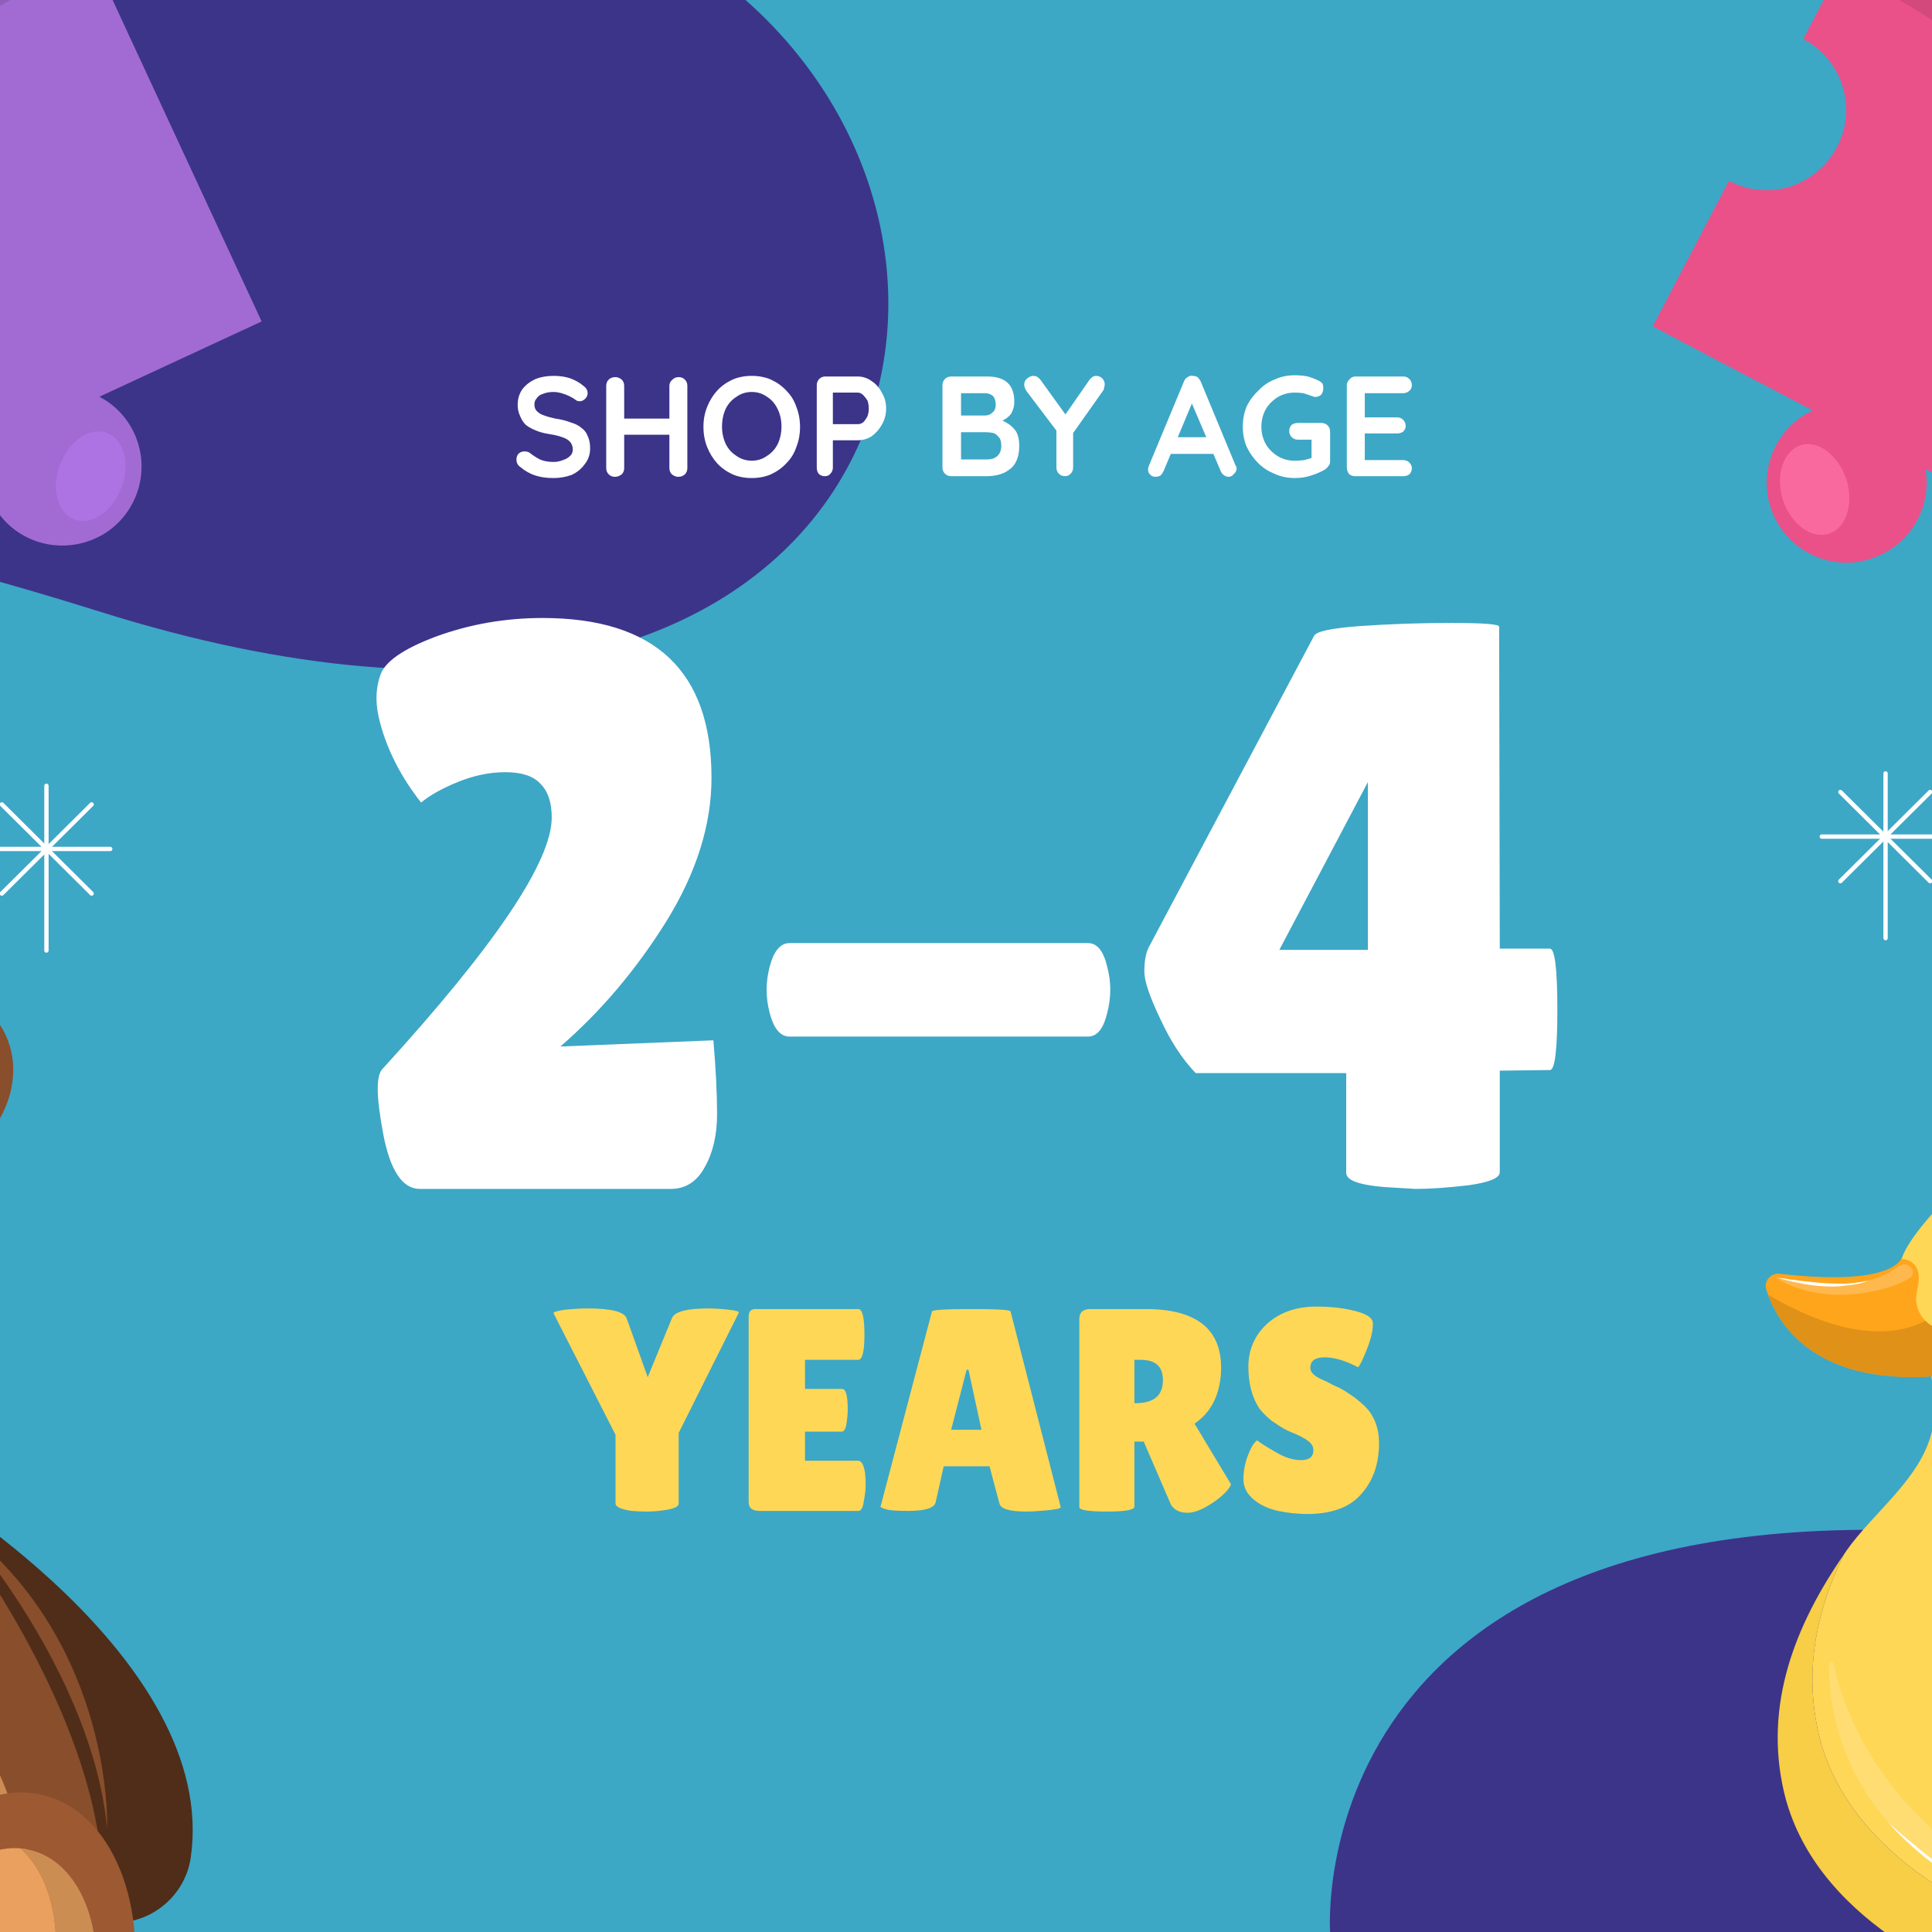 <svg height="312" width="312" viewBox="0 0 312 312" xmlns="http://www.w3.org/2000/svg" version="1.2"><defs><clipPath id="cp1" clipPathUnits="userSpaceOnUse"><path d="m566 312h-820v-312h820z"></path></clipPath><clipPath id="cp2" clipPathUnits="userSpaceOnUse"><path d="m-146.37 60.06c2.83-9.57 3.51-19.93 1.57-30.41-6.58-35.51-40.7-58.97-76.21-52.39-19.01 3.52-34.56 14.94-43.9 30.23-8.11 13.28-11.54 29.48-8.48 45.98 6.58 35.51 40.7 58.96 76.2 52.38 25.03-4.63 44.06-22.95 50.82-45.79z"></path></clipPath><clipPath id="cp3" clipPathUnits="userSpaceOnUse"><path d="m314.8 222.04c1.49-0.35 2.3-2.08 2.2-3.61-0.08-1.36-0.92-2.89-3.79-3.76-2.66-0.81-4.27-3.5-3.62-6.2q0.02-0.08 0.04-0.16c1.27-5.09-2.62-5.03-2.62-5.03 0 0-1.45 4.51-19.62 2.4-1.44-0.17-2.59 1.2-2.15 2.58 1.71 5.41 7.87 16.2 29.56 13.78z"></path></clipPath><clipPath id="cp4" clipPathUnits="userSpaceOnUse"><path d="m349.14 65.84l-12.33 23.52-25.85-13.54c1.05 6.21-2.56 12.41-8.73 14.42-6.78 2.21-14.08-1.5-16.29-8.28-2.04-6.27 0.98-12.96 6.79-15.69l-25.84-13.54 12.32-23.53c2.98 1.56 6.55 1.97 10 0.85 6.79-2.21 10.5-9.5 8.29-16.29-1.09-3.34-3.41-5.93-6.3-7.44l12.33-23.52 24.78 12.98c0.05-5.4 3.49-10.4 8.91-12.17 6.79-2.21 14.08 1.5 16.29 8.29 1.8 5.52-0.32 11.38-4.83 14.56l24.77 12.98-12.32 23.52c-2.98-1.56-6.55-1.97-10-0.85-6.79 2.21-10.49 9.51-8.28 16.29 1.08 3.34 3.41 5.93 6.29 7.44z"></path></clipPath><clipPath id="cp5" clipPathUnits="userSpaceOnUse"><path d="m-38.43 60.38q-0.62 0.28-1.25 0.5l11.08 23.89 26.19-12.15c-0.57 2.64-0.34 5.47 0.88 8.1 2.97 6.41 10.58 9.19 16.98 6.22 6.41-2.97 9.19-10.57 6.22-16.98-1.22-2.63-3.23-4.64-5.61-5.9l26.19-12.15-32.85-70.85-70.85 32.86 11.08 23.89q0.57-0.34 1.18-0.63c6.41-2.97 14.01-0.19 16.98 6.22 2.97 6.41 0.19 14.01-6.22 16.98z"></path></clipPath></defs><style>.a{fill:#3da7c6}.b{fill:#3c3489}.c{fill:#4b3ea7}.d{fill:#edffff}.e{fill:#fff}.f{fill:none;stroke:#fff;stroke-width:1;stroke-dasharray:4.949}.g{fill:#a26bd3}.h{fill:#a06acc}.i{fill:#ffd756}.j{fill:#f7ce45}.k{fill:#ea5189}.l{fill:#d4497c}.m{fill:#fa699d}.n{fill:#ffdd73}.o{fill:#ae73e3}.p{fill:none;stroke:#fff;stroke-width:.7}.q{fill:#8f5eba}.r{fill:#00c0a5}.s{fill:#00d9ba}.t{fill:#00a891}.u{fill:#894e2c}.v{fill:#cc8d53}.w{fill:#eaa15f}.x{fill:#faac65}.y{fill:#4f2d19}.z{fill:#9c5932}.A{fill:none;stroke:#0e0b0f;stroke-linecap:round;stroke-linejoin:round;stroke-width:.5}.B{fill:#0e0b0f}.C{fill:#231d27}.D{fill:#fcfbfb}.E{fill:#ffa51c}.F{fill:#e09118}.G{fill:#ffb84d}.H{fill:none;stroke:#fff;stroke-linecap:round;stroke-linejoin:round;stroke-width:.7}</style><path d="m566 312h-820v-312h820z" class="a"></path><path d="m-254 236.4c0 0 105.5 34.1 120.4-52 14.8-86.1 25.4-124.7 149.8-85.6 124.4 39.1 154.2-54.6 104.2-98.8h-374.4z" class="b"></path><path d="m214.8 312c0 0-5.3-73.1 105.2-64.2 110.6 8.9 138.3-50.3 115-132.6-23.2-82.2 75.8-115.2 75.8-115.2h55.2v312z" class="b"></path><g style="display:none"><path d="m94.1 277c-1.5 0-2.7-1.2-2.7-2.7 0-1.5 1.2-2.7 2.7-2.7 1.5 0 2.7 1.2 2.7 2.7 0 1.5-1.2 2.7-2.7 2.7zm0-4.5c-1 0-1.8 0.8-1.8 1.8 0 1 0.8 1.8 1.8 1.8 1 0 1.8-0.8 1.8-1.8 0-1-0.8-1.8-1.8-1.8z" class="c" fill-rule="evenodd"></path><path d="m123.9 272.4v-0.7c0-0.4 0.2-0.5 0.4-0.5 0.2 0 1 0 1 0v-1.6h-1.4c-1.6 0-2 1.2-2 2v0.8h-0.9v1.1 0.8h0.9c0 2.1 0 4.7 0 4.7h1.9c0 0 0-2.6 0-4.7h1.4l0.1-0.8 0.1-1.1z" class="c"></path></g><g clip-path="url(#cp1)"><g style="display:none"><path d="m-306.5 270.5c2 0.5 3.8 1.4 5.5 2.5q0-0.1 0-0.1c3.5-14.1 17.8-22.6 31.9-19.1 5.5 1.4 10.2 4.5 13.6 8.6 7.5-12.3 22.3-18.9 37-15.2 13.6 3.4 23.2 14.7 25 27.8 5.4-2.6 11.7-3.5 18-1.9 13.6 3.4 21.9 16.9 19.3 30.5 4.1-3.2 9.5-4.5 14.8-3.2 7.8 2 12.9 8.9 13 16.6q0.9-1.8 1.4-3.7c2.3-9.2-3.3-18.6-12.5-20.9-5.3-1.4-10.7 0-14.8 3.1 2.6-13.6-5.7-27-19.3-30.4-6.3-1.6-12.6-0.8-18 1.8-1.8-13-11.4-24.3-25-27.7-14.7-3.7-29.5 2.8-37 15.2-3.4-4.1-8-7.2-13.6-8.6-14.1-3.6-28.4 5-31.9 19.1q0 0 0 0c-1.7-1.1-3.5-1.9-5.5-2.4-9.2-2.4-18.6 3.2-20.9 12.4-0.4 1.5-0.6 3-0.5 4.4 3.5-6.9 11.6-10.8 19.5-8.8z" class="d"></path><path d="m-313 295.9c3.9 0.9 7.8 0.5 11.2-1-0.4 8 4.9 15.4 13 17.4 3.1 0.8 6.3 0.7 9.2-0.2 2.9 5.6 8 10 14.6 11.7 5.1 1.3 10.3 0.7 14.8-1.4 2.2 4 6 7.2 10.8 8.4 5.9 1.5 11.9-0.3 16-4.2 3.5 4.6 8.5 8 14.4 9.5 8.2 2.1 16.5 0.1 22.6-4.8 2.4 1.9 5.1 3.2 8.2 4 10.4 2.6 20.8-2.4 25.5-11.5q2.2 1.3 4.8 2c7.9 2 15.9-1.9 19.5-8.8-0.1-7.7-5.2-14.6-13-16.6-5.3-1.3-10.7 0-14.8 3.2 2.6-13.6-5.7-27.1-19.3-30.5-6.3-1.6-12.6-0.7-18 1.9-1.8-13.1-11.4-24.4-25-27.8-14.7-3.7-29.5 2.9-37 15.2-3.4-4.1-8.1-7.2-13.6-8.6-14.1-3.5-28.4 5-31.9 19.1q0 0 0 0.1c-1.7-1.1-3.5-2-5.5-2.5-7.9-2-16 1.9-19.5 8.8 0 7.7 5.2 14.6 13 16.6z" class="e"></path><path d="m-221.7 274.9q-1.2-1-2.5-1.8-1.3-0.9-2.6-1.7c-1.8-1-3.6-1.9-5.6-2.5-1.9-0.6-3.9-1-5.9-0.9-2.1 0.1-4.1 0.6-5.9 1.6q1.3-0.9 2.7-1.5 1.5-0.5 3.1-0.7c2.1-0.2 4.3 0.1 6.3 0.8 2 0.6 3.8 1.6 5.6 2.7 1.7 1.2 3.4 2.5 4.8 4z" class="d"></path><path d="m-236.2 306.6q-1.2-1-2.5-1.9-1.3-0.9-2.6-1.6c-1.8-1-3.6-1.9-5.5-2.6-2-0.6-4-0.9-6-0.9-2 0.1-4 0.7-5.9 1.6q1.3-0.9 2.8-1.4 1.5-0.6 3-0.7c2.1-0.2 4.3 0.1 6.3 0.7 2 0.7 3.9 1.6 5.6 2.8 1.8 1.1 3.4 2.4 4.8 4z" class="d"></path><path d="m-164.3 319.5q-1.2-0.9-2.5-1.8-1.2-0.9-2.6-1.6c-1.8-1-3.6-2-5.5-2.6-2-0.6-4-0.9-6-0.9-2 0.1-4 0.7-5.9 1.6q1.3-0.9 2.8-1.4 1.5-0.6 3.1-0.7c2.1-0.2 4.2 0.1 6.2 0.7 2 0.7 3.9 1.6 5.6 2.8 1.8 1.1 3.4 2.4 4.8 3.9z" class="d"></path><path d="m-268.3 288.3c-1.8-1.9-4.1-3.2-6.6-3.8-1.2-0.3-2.5-0.4-3.7-0.2-1.3 0.1-2.5 0.5-3.6 1l-0.3 0.1-0.2-0.2c-0.9-1.1-2-2.1-3.1-2.8-1.2-0.8-2.5-1.4-3.9-1.8-0.6-0.3-1.3-0.3-2-0.5-0.8 0-1.5 0-2.2 0.1-1.4 0-2.8 0.5-4.2 1 1.3-0.6 2.7-1.2 4.2-1.4 0.7-0.2 1.4-0.1 2.2-0.1 0.7 0 1.5 0.1 2.2 0.3 1.4 0.3 2.8 1 4 1.8 1.3 0.8 2.4 1.7 3.4 2.9l-0.4-0.1c1.2-0.5 2.5-0.9 3.8-1 0.7-0.1 1.3 0 2 0 0.7 0.1 1.3 0.2 2 0.4 1.2 0.3 2.4 0.9 3.5 1.6 1.1 0.8 2.1 1.6 2.9 2.7z" class="d"></path><path d="m-185.1 299c-1.8-1.8-4.1-3.2-6.5-3.7-1.3-0.3-2.5-0.4-3.8-0.3-1.2 0.1-2.4 0.6-3.6 1l-0.3 0.1-0.1-0.2c-0.9-1-2-2-3.2-2.8-1.2-0.8-2.5-1.4-3.8-1.8-0.7-0.2-1.4-0.3-2.1-0.4-0.7 0-1.4-0.1-2.1 0-1.5 0.1-2.9 0.6-4.2 1.1 1.3-0.7 2.6-1.2 4.1-1.4 0.7-0.2 1.5-0.2 2.2-0.2 0.8 0.1 1.5 0.2 2.2 0.4 1.5 0.3 2.8 0.9 4.1 1.7 1.2 0.9 2.4 1.8 3.3 3l-0.4-0.1c1.2-0.5 2.5-0.9 3.8-1 0.7-0.1 1.4-0.1 2 0 0.7 0 1.4 0.1 2 0.3 1.3 0.4 2.5 0.9 3.6 1.7 1 0.7 2 1.6 2.8 2.6z" class="d"></path></g><path d="m617.3 269.9c-2 0.5-3.9 1.3-5.5 2.5q0-0.1 0-0.1c-3.6-14.1-17.8-22.6-31.9-19.1-5.6 1.4-10.2 4.5-13.7 8.6-7.4-12.4-22.3-18.9-36.9-15.2-13.6 3.4-23.2 14.7-25.1 27.7-5.3-2.6-11.6-3.4-17.9-1.8-13.6 3.4-22 16.8-19.3 30.4-4.1-3.1-9.5-4.5-14.8-3.1-7.8 1.9-13 8.9-13 16.5q-0.9-1.7-1.4-3.6c-2.4-9.3 3.2-18.6 12.5-21 5.3-1.3 10.7 0 14.8 3.2-2.7-13.6 5.7-27 19.3-30.5 6.3-1.5 12.6-0.7 17.9 1.9 1.9-13.1 11.5-24.3 25.1-27.8 14.6-3.7 29.5 2.9 36.9 15.2 3.5-4 8.1-7.1 13.7-8.5 14.1-3.6 28.3 4.9 31.9 19q0 0.1 0 0.1c1.6-1.1 3.5-2 5.5-2.5 9.2-2.3 18.6 3.3 20.9 12.5 0.4 1.5 0.5 2.9 0.5 4.4-3.6-7-11.6-10.8-19.5-8.8z" class="d"></path><path d="m623.8 295.2c-3.9 1-7.8 0.6-11.2-1 0.4 8-4.9 15.5-13 17.5-3.2 0.8-6.3 0.6-9.3-0.3-2.8 5.7-7.9 10.1-14.5 11.7-5.1 1.3-10.3 0.7-14.8-1.3-2.2 4-6 7.1-10.8 8.3-5.9 1.5-11.9-0.2-16-4.1-3.5 4.5-8.5 8-14.5 9.5-8.1 2.1-16.4 0-22.6-4.8-2.3 1.8-5.1 3.2-8.1 4-10.4 2.6-20.9-2.5-25.5-11.6q-2.2 1.4-4.8 2c-7.9 2-16-1.8-19.5-8.8 0-7.6 5.2-14.6 13-16.5 5.3-1.4 10.7 0 14.8 3.1-2.7-13.6 5.7-27 19.3-30.4 6.3-1.6 12.6-0.8 17.9 1.8 1.9-13 11.5-24.3 25.1-27.7 14.6-3.7 29.5 2.8 36.9 15.2 3.5-4.1 8.1-7.2 13.7-8.6 14.1-3.5 28.3 5 31.9 19.1q0 0 0 0.1c1.6-1.2 3.5-2 5.5-2.5 7.9-2 15.9 1.8 19.5 8.8-0.1 7.6-5.2 14.6-13 16.5z" class="e"></path><path d="m532.5 274.3c1.4-1.5 3.1-2.9 4.8-4 1.7-1.1 3.6-2.1 5.6-2.7 2-0.7 4.2-1 6.3-0.8q1.5 0.2 3 0.7 1.5 0.6 2.8 1.5c-1.9-1-3.9-1.6-5.9-1.6-2-0.1-4 0.2-6 0.9-1.9 0.6-3.7 1.5-5.5 2.5q-1.3 0.7-2.6 1.6-1.3 0.9-2.5 1.9z" class="d"></path><path d="m547 305.9c1.4-1.5 3-2.8 4.8-3.9 1.7-1.2 3.6-2.1 5.6-2.8 2-0.6 4.1-1 6.2-0.8q1.6 0.2 3.1 0.7 1.5 0.6 2.8 1.5c-1.9-0.9-3.9-1.5-5.9-1.6-2-0.1-4 0.3-6 0.9-1.9 0.6-3.8 1.5-5.5 2.5q-1.4 0.8-2.6 1.7-1.3 0.8-2.5 1.8z" class="d"></path><path d="m475.1 318.9c1.4-1.5 3-2.8 4.8-4 1.7-1.1 3.6-2.1 5.6-2.7 2-0.6 4.1-1 6.2-0.8q1.6 0.2 3.1 0.7 1.5 0.6 2.7 1.5c-1.8-1-3.8-1.5-5.8-1.6-2-0.1-4.1 0.3-6 0.9-1.9 0.6-3.8 1.5-5.6 2.5q-1.3 0.8-2.6 1.7-1.2 0.8-2.4 1.8z" class="d"></path><path d="m579.1 287.6c0.8-1 1.8-1.9 2.8-2.6 1.1-0.7 2.3-1.3 3.6-1.7 0.6-0.2 1.3-0.3 2-0.3 0.6-0.1 1.3-0.1 2 0 1.3 0.1 2.6 0.5 3.8 1l-0.4 0.1c0.9-1.2 2.1-2.1 3.3-3 1.3-0.8 2.6-1.4 4.1-1.7 0.7-0.2 1.5-0.3 2.2-0.4 0.7 0 1.5 0 2.2 0.2 1.5 0.2 2.8 0.7 4.1 1.4-1.3-0.5-2.7-1-4.1-1.1-0.8-0.1-1.5 0-2.2 0-0.7 0.1-1.4 0.2-2.1 0.4-1.3 0.4-2.6 1-3.8 1.8-1.2 0.8-2.2 1.8-3.1 2.8l-0.2 0.2-0.3-0.1c-1.1-0.4-2.3-0.9-3.6-1-1.3-0.1-2.5 0-3.8 0.3-2.4 0.5-4.7 1.9-6.5 3.7z" class="d"></path><path d="m495.9 298.4c0.7-1 1.7-1.9 2.8-2.7 1.1-0.7 2.3-1.2 3.6-1.6 0.6-0.2 1.3-0.3 1.9-0.4 0.7 0 1.4 0 2 0 1.4 0.1 2.6 0.6 3.9 1l-0.5 0.1c1-1.1 2.2-2.1 3.4-2.9 1.2-0.8 2.6-1.4 4.1-1.8 0.7-0.2 1.4-0.2 2.2-0.3 0.7 0 1.4 0 2.2 0.1 1.4 0.2 2.8 0.8 4.1 1.5-1.4-0.5-2.7-1-4.2-1.1-0.7-0.1-1.4 0-2.1 0-0.7 0.1-1.4 0.2-2.1 0.4-1.3 0.4-2.6 1-3.8 1.8-1.2 0.8-2.3 1.7-3.2 2.8l-0.2 0.2-0.2-0.1c-1.2-0.5-2.4-0.9-3.6-1-1.3-0.2-2.6-0.1-3.8 0.2-2.4 0.6-4.7 2-6.5 3.8z" class="d"></path><path d="m-101.6-9.3c0 0 27.8 56.9-72.8 69.4-70.8 8.8-64.7 65.8-60.6 96.1 4.1 30.2-18.6 47.3-41.2 34.3" class="f"></path><path d="m-146.4 60.1c-9.3 15.3-24.9 26.7-43.9 30.2-35.5 6.6-69.6-16.9-76.2-52.4-1.9-10.5-1.2-20.8 1.6-30.4-8.1 13.3-11.5 29.5-8.5 46 6.6 35.5 40.7 58.9 76.2 52.4 25-4.7 44.1-23 50.8-45.8z" class="d"></path><path d="m-190.3 90.3c19-3.5 34.6-14.9 43.9-30.2 2.9-9.6 3.5-20 1.6-30.5-6.6-35.5-40.7-58.9-76.2-52.3-19 3.5-34.6 14.9-43.9 30.2-2.8 9.6-3.5 19.9-1.6 30.4 6.6 35.5 40.7 59 76.2 52.4z" class="e"></path><g clip-path="url(#cp2)"><path d="m-169.4 56.5c0 0 22.8-21.9 7.9-71.8 0 0 36.7 24.9 23.3 68.5 0 0-15 11.5-31.2 3.3z" class="g"></path><path d="m-165.5 96.9c0 0 1-3 1.2-7.7-8.8 8.3-20.1 14.3-32.9 16.7-10.3 1.9-20.5 1.2-29.9-1.5q-4.8 0.8-10.1 1.3c0 0 28.1 22.9 71.7-8.8z" class="h"></path><path d="m-165.5 96.9c0 0 6.3-19.3-9.4-36.2 0 0-4 40.4-62.3 45 0 0 28.1 22.9 71.7-8.8z" class="i"></path><path d="m-164.3 89.2c0.1-2.7 0-5.9-0.7-9.4-7.3 5.1-15.9 8.8-25.3 10.5q-1.6 0.3-3.3 0.5c-7.7 5.9-18.4 11.1-33.5 13.6 9.4 2.7 19.6 3.4 29.9 1.5 12.8-2.4 24.1-8.4 32.9-16.7z" class="j"></path><path d="m-177.6 58.5c0 0-42.1 19.7-112.8-25.3 0 0 8-52.9 48.9-55.6 0 0 42.2 16.1 67.9 75.2z" class="k"></path><path d="m-266.5 37.9c-1.9-10.5-1.2-20.8 1.6-30.4-6.3 10.3-9.8 22.4-9.6 35q5.5 2.9 10.7 5.4-1.7-4.8-2.7-10z" class="l"></path><path d="m-234.4-15.3c7.9 5.3 43.4 30.9 56.9 67.4 0.2 0.5 0.2 1-0.1 1.4-0.6 1.3-2.4 1.3-3.1 0.1-5.3-9.9-24.5-42.3-57-64.1-1.7-1.1-1.7-3.7 0.1-4.8 1-0.7 2.2-0.6 3.2 0z" class="m"></path><path d="m-175.5 68.4c-1.5 4.4-4.1 11.3-7.8 15.5-0.7 0.9 0 2.2 1.1 2.1h0.1q0.4-0.1 0.7-0.4c1.4-1.6 7.7-8.7 7.7-16.9 0-1-1.5-1.3-1.8-0.3z" class="n"></path><path d="m-162.9 50.8c3.7-6.4 10.1-20.3 8.6-37.4-0.2-1.6 2.1-1.9 2.4-0.4q0 0 0.1 0.1 0 0.1 0 0.1c0.1 1.4 2.8 27-9.8 38.7-0.7 0.6-1.8-0.2-1.3-1.1z" class="o"></path></g><path d="m-171.5 72c-7.3 1.4-14.3-3.4-15.6-10.7-1.4-7.3 3.4-14.3 10.7-15.7 7.3-1.3 14.3 3.5 15.7 10.8 1.3 7.3-3.5 14.3-10.8 15.6z" class="d"></path><path d="m-172 69.2c-5.7 1-11.2-2.7-12.3-8.5-1-5.7 2.7-11.2 8.5-12.2 5.7-1.1 11.2 2.7 12.2 8.4 1.1 5.7-2.7 11.2-8.4 12.3z" class="e"></path><path d="m-234.4-15.3c4.9 3.5 9.6 7.3 14.3 11.2 4.6 3.9 9.1 8 13.4 12.2 4.3 4.3 8.5 8.7 12.2 13.4 3.7 4.8 7.2 9.9 9.2 15.7-1.2-2.8-2.7-5.5-4.4-8-1.6-2.5-3.5-4.9-5.4-7.2-3.8-4.6-8-9-12.3-13.2-4.2-4.3-8.7-8.4-13.2-12.4q-3.4-3-6.9-5.9-3.4-2.9-6.9-5.8z" class="e"></path><path d="m-153.4 12.1c0.2 2.8 0.2 5.7 0.1 8.6-0.2 2.9-0.5 5.8-1 8.6-0.5 2.9-1.2 5.7-2.2 8.4-0.9 2.8-2.2 5.4-3.7 7.9 0.5-1.4 1.2-2.6 1.6-4 0.6-1.3 1-2.7 1.4-4.1 0.8-2.7 1.4-5.5 1.9-8.3 0.5-2.9 0.9-5.7 1.2-8.5q0.2-2.2 0.4-4.3c0.1-1.5 0.2-2.9 0.3-4.3z" class="e"></path><path d="m346 338.8c0 0-23.7-72.3 84.1-79 23.5-1.5 49.6-6.1 69.8-18.9 47.5-30.1-19.2-93.3 10.9-130.7 18-22.5 51.8-19 76.6-12.9" class="f"></path><path d="m515 106.7c5.3 5.4 9.6 11.9 12.9 18.6 8.1 16.2 3.8 34.2 8.2 51 3.7 14.3 16 22.6 29.3 26.6 12.6 3.8 26.4 10.7 26.9 25.6 0.5 12.4-11 20.3-21.1 24.8" class="p"></path><path d="m446-24.8l-7 87.1 91.4 69.5-7.8-114.5z" class="g"></path><path d="m522.6 17.3l-41.8 22.5-34.8-64.6z" class="k"></path><path d="m522.6 17.3l-30.2-16.6c12.1 24.1 24.9 65.7-11.2 93.7l49.2 37.4z" class="q"></path><path d="m480.8 39.8l49.6 92-7.8-114.5z" class="i"></path><path d="m480.8 39.8l-41.8 22.5 7-87.1z" class="r"></path><path d="m522.6 17.3l-20 10.7c3.4 14.6 3.7 30.6-3.7 45.4l31.5 58.4z" class="j"></path><path d="m492.4 0.7c3.9 7.7 7.8 17.1 10.2 27.3l20-10.7z" class="l"></path><path d="m441.8 58l5.3-76.9 3 72.4z" class="s"></path><path d="m444.2 62.5l36.7 28.7-29.2-32.7z" class="o"></path><path d="m441.8 58c0.2-6.2 0.6-12.5 1-18.7 0.3-6.2 0.8-12.4 1.2-18.7 0.5-6.2 0.9-12.4 1.4-18.6l0.8-9.4c0.3-3.1 0.6-6.2 1-9.3-0.2 3.1-0.3 6.3-0.5 9.4l-0.5 9.3c-0.4 6.3-0.8 12.5-1.2 18.7-0.5 6.2-1 12.5-1.5 18.7-0.5 6.2-1.1 12.4-1.7 18.6z" class="e"></path><path d="m533.7 154c-1.2 0.2-2.4-0.2-3.1-1l-10.4 6.6 0.1 0.5 10.4-6.6c0.7 0.9 1.9 1.3 3.1 1.1 1.2-0.3 2.1-1.1 2.4-2.2l12.2 2.1-0.1-0.6-12.2-2.1c-0.4 1.1-1.3 2-2.4 2.2z" class="l"></path><path d="m532.5 148.2c-1.2 0.2-2.1 1-2.5 2.1l-12.1-2 1.1 5.3 0.1 0.6 1.1 5.4 10.4-6.6c0.7 0.8 1.9 1.2 3.1 1 1.1-0.2 2-1.1 2.4-2.2l12.2 2.1-1.1-5.4-0.1-0.5-1.1-5.4-10.4 6.6c-0.8-0.8-1.9-1.3-3.1-1z" class="k"></path><path d="m529.6 150.8l-11.2-1.9 0.4 2.2z" class="m"></path><path d="m536.5 149.4l9.2-6 0.3 1.5z" class="m"></path><path d="m546.3 192.3c-1 0.6-2.3 0.7-3.3 0.2l-7 10.2 0.4 0.4 6.9-10.1c1.1 0.5 2.3 0.4 3.3-0.3 1-0.6 1.5-1.8 1.4-2.9l12-2.9-0.3-0.5-12 2.9c0.1 1.1-0.4 2.3-1.4 3z" class="j"></path><path d="m542.9 187.3c-1 0.7-1.5 1.9-1.4 3l-12 2.9 3.1 4.5 0.3 0.5 3.1 4.5 7-10.2c1 0.5 2.3 0.4 3.3-0.2 1-0.7 1.5-1.9 1.4-3l12-2.9-3.1-4.5-0.4-0.5-3.1-4.5-7 10.2c-1-0.5-2.2-0.4-3.2 0.2z" class="i"></path><path d="m541.3 190.9l-11.1 2.6 1.3 1.9z" class="n"></path><path d="m547.1 186.9l6.1-9.1 0.8 1.2z" class="n"></path><path d="m584.6 213.4c-1 0.7-2.2 0.9-3.3 0.4l-6.2 10.7 0.3 0.4 6.3-10.6c1 0.4 2.3 0.3 3.2-0.5 1-0.7 1.4-1.9 1.2-3l11.8-3.7-0.4-0.5-11.7 3.7c0.1 1.1-0.3 2.3-1.2 3.1z" class="t"></path><path d="m580.8 208.7c-0.9 0.7-1.3 1.9-1.2 3l-11.7 3.7 3.4 4.3 0.4 0.5 3.4 4.3 6.2-10.7c1.1 0.5 2.3 0.3 3.3-0.4 0.9-0.8 1.3-2 1.2-3.1l11.7-3.7-3.4-4.3-0.4-0.4-3.4-4.3-6.2 10.6c-1.1-0.4-2.3-0.3-3.3 0.5z" class="r"></path><path d="m579.5 212.3l-10.9 3.4 1.4 1.8z" class="s"></path><path d="m585 207.9l5.4-9.5 1 1.2z" class="s"></path><path d="m-32.8 179.8c0 0-2.8-26.9 19.3-22.4 22.2 4.6 19.8 27.2-1.1 34.6z" class="u"></path><path d="m-13.1 162c9.5 5.8 4.4 20.1-8.4 25.4l3.2 2.1c15.3-5.4 20.5-23.7 5.2-27.5z" class="v"></path><path d="m-13.1 162q-0.5-0.1-0.9-0.2c-16.4-3.4-15.8 20-15.8 20l8.3 5.6c12.8-5.3 17.9-19.6 8.4-25.4z" class="w"></path><path d="m-28.8 181.5c0 0-0.2-18.2 11.2-19 0 0-6.9 4-11.2 19z" class="x"></path><path d="m-64.4 183.3c0 0-3.2-26.8-23.8-17.5-20.6 9.3-13.3 30.9 8.8 33.5z" class="u"></path><path d="m-87.5 170.3c-8 7.8 0.1 20.7 13.8 22.9l-2.7 2.9c-16.1-1.9-25.3-18.6-11.1-25.8z" class="v"></path><path d="m-87.5 170.3q0.3-0.2 0.8-0.4c15.2-6.9 19.8 16.1 19.8 16.1l-6.8 7.2c-13.7-2.2-21.8-15.1-13.8-22.9z" class="w"></path><path d="m-68 185.9c0 0-3.8-17.8-15.1-16.1 0 0 7.6 2.4 15.1 16.1z" class="x"></path><path d="m-70.6 245.7c0 0-40.9 38.5-29.2 69 2.5 6.4 9.9 9.5 16.2 6.8q0.1 0 0.2-0.1z" class="y"></path><path d="m-12.9 239.2c0 0 48.4 28.5 43.7 60.8-1 6.8-7.5 11.5-14.2 10.3q-0.2-0.1-0.3-0.1z" class="y"></path><path d="m-12.9 239.2c13-15.5 9.5-31 9.5-31-3.7-17-15.2-24.9-25.7-28.6-12.9-4.5-27.4-2.9-39 4.4-9.4 5.9-18.8 16.1-18.7 33.6 0 0 0 15.9 16.2 28.1 0 0-32.6 63.3-3.4 90.1 7.6 7 18.1 9.9 28.4 8.8l15.1-1.7 15.1-1.7c10.3-1.2 19.9-6.4 25.8-14.9 22.5-32.6-23.3-87.1-23.3-87.1z" class="u"></path><path d="m-39.6 262.2q-2.2 0.3-4.3 0.8c19.5 0.2 36.6 16.8 39.1 38.9 1.8 16-4.5 30.9-15.3 39.6q-2 0.4-4 0.7l8.7-1q2-0.2 4.1-0.7c10.7-8.7 17-23.5 15.2-39.5-2.7-23.8-22.1-41.2-43.5-38.8z" class="v"></path><path d="m-4.8 301.9c-2.5-22.1-19.6-38.7-39.1-38.9-19 4.6-31.9 24.5-29.5 46.6 1.8 16 11.2 29.1 23.7 35.2q2 0 4.1-0.2l6.4-0.7 8.7-1 6.4-0.7q2-0.3 4-0.7c10.8-8.7 17.1-23.6 15.3-39.6z" class="w"></path><path d="m-43.6 266.1c0 0-26.5 9.2-26.7 43.3 0 0 9.7-34.1 26.7-43.3z" class="x"></path><path d="m20.8 324.8c-3.6 16.8-15.9 28.4-27.5 25.9-11.5-2.5-17.9-18.2-14.2-35 3.6-16.8 15.9-28.4 27.5-25.9 11.5 2.5 17.9 18.2 14.2 35z" class="z"></path><path d="m4.6 298.7q-0.6-0.2-1.3-0.2c4.8 4.3 7 13 5 22.1-2.4 11.3-10.4 19.2-18.1 18.6 1.4 1.3 3.1 2.3 5.1 2.7 8.1 1.7 16.9-6.5 19.5-18.4 2.6-12-2-23.1-10.2-24.8z" class="v"></path><path d="m8.3 320.6c2-9.1-0.2-17.8-5-22.1-7.8-0.7-15.7 7.3-18.2 18.5-1.9 9.2 0.3 17.8 5.1 22.2 7.7 0.6 15.7-7.3 18.1-18.6z" class="w"></path><path d="m-84.6 336.6c7.3 15.6 21.9 24.2 32.6 19.2 10.7-5 13.4-21.7 6.1-37.3-7.3-15.6-21.8-24.2-32.5-19.2-10.7 5-13.5 21.7-6.2 37.3z" class="z"></path><path d="m-74.6 307.5q0.6-0.2 1.3-0.4c-3.7 5.3-4 14.2 0 22.7 4.9 10.4 14.4 16.4 21.8 14.1-1.1 1.6-2.6 2.9-4.3 3.7-7.6 3.5-18-2.5-23.1-13.6-5.2-11.1-3.3-22.9 4.3-26.5z" class="v"></path><path d="m-73.3 329.8c-4-8.5-3.7-17.4 0-22.7 7.4-2.4 16.9 3.6 21.8 14.1 4 8.4 3.7 17.3 0 22.7-7.4 2.3-16.9-3.7-21.8-14.1z" class="w"></path><path d="m-70.6 245.7c0 0 26.7 11.4 57.7-6.5 0 0-26.4 21.8-57.7 6.5z" class="y"></path><path d="m-45.5 209.5c11.5-1.3 21.7 4.8 23.9 13.8q0.1-1 0-2c-1.2-10.1-12.1-17.2-24.3-15.9-12.3 1.4-21.3 10.8-20.2 20.9q0.1 1 0.4 2c0.2-9.3 8.8-17.6 20.2-18.8z" class="x"></path><path d="m-41.8 242.2c-11.2 1.2-21.2-4.5-23.7-13.2 0 0.2 0-0.3 0 0 2.2 9 12.4 15.8 23.8 14.5 11.5-1.3 19.9-10.1 20.1-19.5-0.1-0.2 0.1 0.2 0 0-0.6 9.1-9 16.9-20.2 18.2z" class="y"></path><path d="m-45.5 209.5c-11.4 1.2-20 9.5-20.2 18.8q0.1 0.3 0.2 0.7c2.5 8.7 12.5 14.4 23.7 13.2 11.2-1.3 19.6-9.1 20.2-18.2q0-0.3 0-0.7c-2.2-9-12.4-15.1-23.9-13.8z" class="w"></path><path d="m-44.3 218.3l1.4 12.7c0 0-2.6 4.7-7.9 0.9" class="A"></path><path d="m-42.9 231c0 0 3.4 4.8 7.6-0.8" class="A"></path><path d="m-38.9 211.6c1.1 0.9 1.8 2.1 1.9 3.3 0.5 3.9-4.4 7.6-10.7 8.3-2.4 0.3-4.6 0.1-6.4-0.4 2.2 1.9 6.1 2.9 10.4 2.4 6.4-0.7 11.2-4.4 10.8-8.3-0.3-2.5-2.7-4.4-6-5.3z" class="B"></path><path d="m-37 214.9c-0.1-1.2-0.8-2.4-1.9-3.3-1.9-0.5-4.1-0.7-6.4-0.4-6.4 0.7-11.2 4.4-10.8 8.3 0.2 1.3 0.9 2.4 2 3.3 1.9 0.5 4 0.7 6.4 0.4 6.3-0.7 11.2-4.4 10.7-8.3z" class="C"></path><path d="m-46.8 214.6c0.3 0.7-0.8 2-2.6 2.9-1.8 0.9-3.5 1-3.9 0.3-0.4-0.7 0.8-2 2.6-2.9 1.8-0.9 3.5-1 3.9-0.3z" class="D"></path><path d="m-53.5 197.2c0.3 3.3-0.7 6.1-2.3 6.3-1.6 0.2-3.2-2.3-3.6-5.6-0.3-3.3 0.7-6.1 2.3-6.2 1.6-0.2 3.2 2.3 3.6 5.5z" class="C"></path><path d="m-54.9 196.5c0.1 1.3-0.3 2.4-0.9 2.4-0.6 0.1-1.2-0.9-1.4-2.1-0.1-1.3 0.3-2.3 0.9-2.4 0.6-0.1 1.2 0.9 1.4 2.1z" class="D"></path><path d="m-40.3 195.8c0.3 3.2 1.9 5.7 3.6 5.5 1.6-0.1 2.6-2.9 2.2-6.2-0.4-3.3-2-5.8-3.6-5.6-1.6 0.2-2.6 3-2.2 6.3z" class="C"></path><path d="m-39.1 194.8c0.1 1.2 0.7 2.2 1.3 2.1 0.7-0.1 1-1.1 0.9-2.4-0.1-1.2-0.8-2.2-1.4-2.1-0.6 0-1 1.1-0.8 2.4z" class="D"></path><path d="m-98.6 309.8c0 0-5.7-23.7 22.1-55.1 0 0-18.5 20.9-22.1 55.1z" class="u"></path><path d="m-5.8 246.8c0 0 20.7 23.4 23.1 48.5 0 0 1.2-29.4-23.1-48.5z" class="u"></path><path d="m-12.7 202.6c0.2 1.8-2.8 3.5-6.7 3.9-4 0.5-7.3-0.5-7.5-2.3-0.2-1.7 2.8-3.4 6.8-3.8 3.9-0.5 7.2 0.5 7.4 2.2z" class="z"></path><path d="m-64.8 208.5c0.2 1.7-2.8 3.4-6.7 3.9-3.9 0.4-7.3-0.6-7.4-2.3-0.2-1.7 2.8-3.5 6.7-3.9 3.9-0.4 7.3 0.6 7.4 2.3z" class="z"></path><path d="m407.1 302c-18.4 15.4-45.9 18.4-68.7 13.1-18-4.1-40.1-15.5-44.7-35.1-2.4-10.4-0.3-20.1 4.1-29-7.9 11.4-13 24.3-9.7 38.4 4.6 19.6 26.7 31 44.7 35.2 22.8 5.2 50.3 2.3 68.8-13.2 6.7-5.6 13-13.4 17.1-22-3.4 4.8-7.4 9.1-11.6 12.6z" class="j"></path><path d="m423.6 271.6c0.4-6.3 0.3-17.5-2.2-26.2-1.4-4.9-7.7-6.4-11.2-2.7-2.7 2.9-5.5 5.6-6 6-13.1 10.1-42 11.7-55.1 0.4-3.3-2.9-5.6-7.5-2.6-11.4 1.2-1.7 2.8-2.9 4.3-4.1 2.4-1.8 4.9-3.5 6.6-6.2 1.4-2.1 2.3-4.2 2.9-6.4 4.1-14.7-8.4-30-23.3-33.2-3.5-0.7-7.1-0.9-10.7-0.2-3.9 0.7-7.6 2.3-10.7 4.8-0.7 0.5-1.8 1.7-3.1 3.1-2.9 3.2-6.4 7.7-5.5 9.8 2.7 6.7 4.9 14.2 5.4 21.4 0.1 1.7-0.1 3.3-0.5 4.8-1.9 7.4-9.4 12.8-13.7 18.9q-0.2 0.3-0.4 0.6c-4.4 8.9-6.5 18.6-4.1 29 4.6 19.6 26.7 31 44.7 35.1 22.8 5.3 50.3 2.3 68.7-13.1 4.2-3.5 8.2-7.8 11.6-12.6 2.8-5.8 4.6-11.8 4.9-17.8z" class="i"></path><path d="m391.6 273.9c-9.8 24.4-27 32.4-53.2 24.5-9.3-2.8-19.1-10.5-19.1-19.6-2 10.2 8.8 19 18.8 22 26.2 8 43.5-0.1 53.2-24.4 0.4-0.9 0.5-1.8 0.3-2.7q0 0.1 0 0.2z" class="E"></path><path d="m338.4 298.4c26.2 7.9 43.4-0.1 53.2-24.5q0-0.1 0-0.2c-0.4-2.5-2.7-4.5-5.5-4.1-7.1 0.9-18.3 1.1-31.9-3.5-9.8-3.3-24.1-3.3-31.2 5.4q-0.5 0.6-1 1.2c-1.4 2.1-2.3 4.1-2.7 6.1 0 9.1 9.8 16.8 19.1 19.6z" class="j"></path><path d="m344 247.9c5.6 6 26.6 24.6 61.6 2.8 0.8-0.5 1.7 0.6 1 1.3-14.8 14.8-39.9 17.1-57.2 5.3-3-2.1-6-5-6.7-8.7-0.2-0.8 0.8-1.3 1.3-0.7z" class="n"></path><path d="m295.4 268.8c-0.2 8.5 3 35.8 47.1 44.6 0.5 0.1 0.6-0.6 0.2-0.7-12.6-4.2-40.3-16.2-46.6-44-0.1-0.4-0.7-0.4-0.7 0.1z" class="n"></path><path d="m368.5 260.7c3.3 0.3 6.5 0.1 9.8-0.2 3.2-0.4 6.4-1 9.5-1.9 3.1-0.9 6.2-1.9 9.2-3.3 3-1.3 5.8-2.9 8.6-4.6-1.3 0.9-2.6 1.9-4 2.8-1.5 0.8-2.9 1.6-4.4 2.3q-1.1 0.6-2.2 1.1l-2.3 0.9c-0.8 0.3-1.5 0.5-2.3 0.8-0.8 0.2-1.6 0.5-2.4 0.7-3.2 0.9-6.4 1.5-9.7 1.7-3.3 0.3-6.6 0.3-9.8-0.3z" class="e"></path><path d="m305 294.4q2 1.8 4.1 3.5 2 1.7 4.2 3.3c2.9 2.1 5.9 4 9.1 5.6 3.1 1.7 6.4 3.1 9.7 4.2l2.6 0.8c0.8 0.3 1.7 0.4 2.6 0.6l1.3 0.3 1.3 0.3 2.6 0.4c-3.5-0.3-7.1-0.7-10.5-1.8-3.5-1.1-6.8-2.4-10-4.1-3.1-1.8-6.2-3.7-9-5.9-2.9-2.2-5.6-4.5-8-7.2z" class="e"></path><path d="m325.5 272.4c2.4-3.5 6.9-5.6 10.9-6.3 4.8-0.9 9.5 0.1 14.1 1.4 6.5 1.9 13.1 3.1 19.8 3.6 0.6 0 1.3 0 2 0.1-4.7 0.4-9.2 1.5-13.9 1.4-5.6-0.1-11-1.9-16.6-2.3-2.8-0.2-5.7-0.1-8.4 0.3-1.5 0.2-7 0.6-7.9 1.8z" class="i"></path><path d="m325.5 272.4c1.2-1.6 2.8-2.9 4.4-4 1.7-1.1 3.5-1.9 5.5-2.4 1.9-0.5 3.9-0.7 5.9-0.6 1 0 2 0.3 2.9 0.4 1 0.2 1.9 0.5 2.9 0.8-2-0.3-3.9-0.6-5.8-0.6-2 0-3.9 0.3-5.7 0.7-1.9 0.5-3.7 1.3-5.4 2.2q-2.5 1.4-4.7 3.5z" class="e"></path><path d="m334.9 189.6c3.1 0 7.9 2.9 9.5 3.8 5.3 3 9.7 7.5 12.1 13.1 1.1 2.7 1.6 9.1-3.1 8.4-3.8-0.6-4.4-6.9-5.5-9.7-0.9-2.4-2.2-4.8-4.4-6.1-2.5-1.6-5.4-2-7.9-3.5-1.2-0.7-3.8-2.8-3.2-4.4 0.4-1.2 1.3-1.6 2.5-1.6z" class="n"></path><path d="m342.4 192.3c1.7 0.9 3.4 2 5 3.2q2.4 1.8 4.4 4c1.4 1.4 2.7 3 3.6 4.8 1 1.7 1.7 3.7 1.8 5.7-0.4-2-1.2-3.8-2.2-5.4-1.1-1.7-2.4-3.2-3.7-4.6-1.3-1.5-2.8-2.8-4.3-4.1q-2.2-1.9-4.6-3.6z" class="e"></path><path d="m347.5 298.5c0 0 21.9 4.5 34.7-11.6 0 0-15.8 11.6-35.3 11.7" class="i"></path><g clip-path="url(#cp3)"><path d="m314.8 222c1.5-0.3 2.3-2 2.2-3.6-0.1-1.3-0.9-2.9-3.8-3.7-2.6-0.8-4.3-3.5-3.6-6.2q0-0.1 0-0.2c1.3-5.1-2.6-5-2.6-5 0 0-1.4 4.5-19.6 2.4-1.4-0.2-2.6 1.2-2.2 2.6 1.8 5.4 7.9 16.2 29.6 13.7z" class="E"></path><path d="m313.9 211c0 0-9.1 11.9-33.6-5.3 0 0-1 14 16.9 16.9 18 2.9 20.3 1.8 21.3-4.1 1-5.9-4.6-7.5-4.6-7.5z" class="F"></path></g><path d="m286.7 206.3c0 0 13.2 3.5 19.9-1.8 0.6-0.5 1.5-0.4 2 0.2 0.3 0.2 0.4 0.6 0.3 1.1-0.4 1.5-13 6.3-22.2 0.5z" class="G"></path><path d="m287 206.3c2.4 0.4 4.9 0.7 7.4 0.9 1.2 0.1 2.4 0.1 3.6 0.1 1.3-0.1 2.5-0.2 3.7-0.5-1.1 0.5-2.4 0.7-3.6 0.8-1.3 0.2-2.5 0.2-3.8 0.1q-1.9-0.1-3.7-0.5c-1.2-0.2-2.4-0.5-3.6-0.9z" class="e"></path><path d="m326.5 204.7c-0.3 3.4-2.6 6.1-5 5.8-2.4-0.2-4.1-3.2-3.8-6.7 0.4-3.4 2.6-6.1 5-5.8 2.4 0.2 4.1 3.2 3.8 6.7z" class="C"></path><path d="m321.2 203c-0.1 0.9-0.7 1.6-1.3 1.5-0.7 0-1.1-0.8-1-1.7 0.1-0.9 0.6-1.6 1.3-1.6 0.6 0.1 1.1 0.9 1 1.8z" class="e"></path><path d="m333.3 216.6c-0.1 1.5-2.5 2.5-5.4 2.2-2.8-0.3-5-1.7-4.8-3.2 0.1-1.5 2.5-2.5 5.4-2.2 2.8 0.2 5 1.7 4.8 3.2z" class="j"></path><g clip-path="url(#cp4)"><path d="m349.1 65.8l-12.3 23.6-25.8-13.6c1 6.2-2.6 12.4-8.8 14.4-6.8 2.3-14-1.5-16.3-8.2-2-6.3 1-13 6.8-15.7l-25.8-13.6 12.3-23.5c3 1.6 6.6 2 10 0.9 6.8-2.3 10.5-9.6 8.3-16.3-1.1-3.4-3.4-6-6.3-7.5l12.3-23.5 24.8 13c0.1-5.4 3.5-10.4 8.9-12.2 6.8-2.2 14.1 1.5 16.3 8.3 1.8 5.5-0.3 11.4-4.8 14.6l24.8 12.9-12.4 23.6c-2.9-1.6-6.5-2-10-0.9-6.8 2.2-10.5 9.5-8.3 16.3 1.1 3.3 3.5 5.9 6.3 7.4z" class="k"></path><path d="m342.3 87.9c0 0 23.7-80.3-70-100.3 0 0 16.8-42 20.2-40.2 3.4 1.8 98.6 53.3 98.6 53.3z" class="l"></path></g><path d="m298.2 77.5c-1.3-4-4.6-6.5-7.4-5.6-2.8 0.9-4.1 4.8-2.9 8.8 1.3 3.9 4.6 6.4 7.4 5.5 2.8-0.8 4.1-4.8 2.9-8.7z" class="m"></path><path d="m349.8-7c-1.2-3.9-4.5-6.4-7.4-5.5-2.8 0.9-4.1 4.8-2.9 8.8 1.3 3.9 4.6 6.4 7.4 5.5 2.8-0.9 4.1-4.8 2.9-8.8z" class="m"></path><g clip-path="url(#cp5)"><path d="m-38.4 60.4q-0.6 0.3-1.3 0.5l11.1 23.9 26.2-12.2c-0.6 2.7-0.3 5.5 0.9 8.1 2.9 6.4 10.5 9.2 17 6.2 6.4-2.9 9.1-10.5 6.2-16.9-1.2-2.7-3.3-4.7-5.6-5.9l26.2-12.2-32.9-70.8-70.9 32.8 11.1 23.9q0.6-0.3 1.2-0.6c6.4-3 14-0.2 17 6.2 3 6.4 0.2 14-6.2 17z" class="g"></path><path d="m-33.8 83c0 0-19.6-80.4 74-95.7 0 0-7.5-25-10.9-23.4-3.4 1.5-99.4 46.1-99.4 46.1z" class="q"></path></g><path d="m9.7 75.1c1.4-3.9 4.8-6.2 7.5-5.2 2.8 1 3.9 5 2.4 8.8-1.4 3.9-4.8 6.2-7.5 5.2-2.8-1-3.9-5-2.4-8.8z" class="o"></path></g><path d="m443.2 209.4c0 6.1-5 11-11 11-6.1 0-11-4.9-11-11 0-6.1 4.9-11 11-11 6 0 11 4.9 11 11zm-3.3 0c0-4.3-3.4-7.8-7.7-7.8-4.3 0-7.8 3.5-7.8 7.8 0 4.3 3.5 7.8 7.8 7.8 4.3 0 7.7-3.5 7.7-7.8z" class="E" fill-rule="evenodd"></path><path d="m304.5 124.9v26.6" class="H"></path><path d="m314.7 135.1h-20.5" class="H"></path><path d="m311.7 142.3l-14.5-14.4" class="H"></path><path d="m297.2 142.3l14.5-14.4" class="H"></path><path d="m7.5 126.9v26.6" class="H"></path><path d="m-2.7 137.1h20.5" class="H"></path><path d="m0.3 144.3l14.5-14.4" class="H"></path><path d="m14.8 144.3l-14.5-14.4" class="H"></path><path d="m-157.3 215.8c6.1 0 11 4.9 11 11 0 6.1-4.9 11-11 11-6.1 0-11-4.9-11-11 0-6.1 4.9-11 11-11zm0 18.8c4.3 0 7.8-3.5 7.8-7.8 0-4.3-3.5-7.8-7.8-7.8-4.3 0-7.8 3.5-7.8 7.8 0 4.3 3.5 7.8 7.8 7.8z" class="k" fill-rule="evenodd"></path><path d="m-187.8 150.3l1.8 2.9 3.4-0.8c0.7-0.2 1.3 0.7 0.8 1.3l-2.2 2.6 1.8 3c0.4 0.6-0.3 1.4-1 1.1l-3.2-1.2-2.2 2.6c-0.5 0.6-1.5 0.2-1.4-0.6l0.2-3.4-3.2-1.3c-0.7-0.3-0.7-1.4 0.1-1.6l3.4-0.8 0.2-3.4c0.1-0.8 1.1-1.1 1.5-0.4z" class="i"></path><path d="m-95.5 137.1l-33.1 5.5c-2 0.3-3.8-1-4.2-3l-5.4-33.2c-0.3-1.9 1-3.8 3-4.1l33.1-5.4c2-0.4 3.8 1 4.2 2.9l5.4 33.2c0.3 2-1 3.8-3 4.1z" class="s"></path><path d="m-130.7 137.5l-4.9-29.7c-0.2-1.6 0.9-3.2 2.5-3.4l29.7-4.9c1.6-0.3 3.1 0.8 3.4 2.4l4.9 29.8c0.2 1.6-0.9 3.1-2.5 3.4l-29.7 4.8c-1.6 0.3-3.1-0.8-3.4-2.4z" class="r"></path><path d="m-132.5 109.5c0.4 2 0.8 4.1 1.2 6.1q0.6 3 1.1 6.1 0.5 3 0.9 6.1c0.3 2 0.6 4 0.7 6.1-0.4-2-0.8-4-1.2-6.1q-0.6-3-1.1-6-0.5-3.1-0.9-6.1c-0.3-2.1-0.6-4.1-0.7-6.2z" class="e"></path><path d="m402.9 149.4l-32-10.2c-1.9-0.7-2.9-2.7-2.3-4.6l10.3-32c0.6-1.9 2.6-2.9 4.5-2.3l32 10.3c1.9 0.6 2.9 2.6 2.3 4.5l-10.3 32c-0.6 1.9-2.6 3-4.5 2.3z" class="n"></path><path d="m371.4 133.7l9.2-28.7c0.5-1.5 2.2-2.4 3.8-1.9l28.6 9.2c1.6 0.5 2.4 2.2 1.9 3.8l-9.2 28.6c-0.5 1.6-2.2 2.4-3.7 1.9l-28.7-9.2c-1.5-0.5-2.4-2.2-1.9-3.7z" class="j"></path><path d="m382.5 108c-0.5 2-1 4-1.6 5.9q-0.9 3-1.8 5.9-1 3-2 5.9c-0.7 1.9-1.4 3.9-2.1 5.8 0.4-2 1-4 1.6-6q0.8-3 1.8-5.9 0.9-2.9 2-5.8c0.6-2 1.3-3.9 2.1-5.8z" class="e"></path><path d="m89.4 77.2q-1.7 0-2.9-0.4-1.3-0.4-2.5-1.4-0.3-0.2-0.5-0.6-0.1-0.3-0.1-0.6 0-0.5 0.3-0.9 0.4-0.4 1-0.4 0.5 0 0.8 0.2 0.9 0.7 1.7 1.1 0.9 0.4 2.2 0.4 0.8 0 1.5-0.3 0.7-0.2 1.2-0.7 0.4-0.4 0.4-1 0-0.7-0.4-1.2-0.4-0.5-1.3-0.8-0.8-0.3-2.1-0.5-1.3-0.2-2.2-0.6-1-0.4-1.6-0.9-0.6-0.6-0.9-1.4-0.4-0.8-0.4-1.8 0-1.5 0.8-2.6 0.8-1 2.1-1.6 1.3-0.5 2.9-0.5 1.5 0 2.7 0.4 1.3 0.5 2.1 1.2 0.7 0.5 0.7 1.2 0 0.5-0.4 0.9-0.4 0.4-0.9 0.4-0.4 0-0.6-0.2-0.4-0.3-1-0.6-0.6-0.3-1.3-0.5-0.7-0.2-1.3-0.2-1 0-1.7 0.3-0.7 0.2-1 0.7-0.4 0.4-0.4 1 0 0.7 0.4 1.1 0.5 0.5 1.2 0.7 0.8 0.3 1.8 0.5 1.4 0.2 2.4 0.6 1.1 0.3 1.8 0.9 0.7 0.5 1 1.3 0.4 0.8 0.4 2 0 1.5-0.9 2.6-0.8 1.1-2.1 1.7-1.4 0.5-2.9 0.5zm10-16.3q0.5 0 1 0.4 0.4 0.4 0.4 1v13.3q0 0.6-0.4 1-0.5 0.4-1.1 0.4-0.6 0-1-0.4-0.4-0.4-0.4-1v-13.3q0-0.6 0.4-1 0.4-0.4 1.1-0.4zm10.2 0q0.6 0 1 0.4 0.4 0.4 0.4 1v13.3q0 0.6-0.4 1-0.4 0.4-1.1 0.4-0.5 0-1-0.4-0.4-0.4-0.4-1v-13.3q0-0.6 0.5-1 0.4-0.4 1-0.4zm-10.3 9.3v-2.6h10.3v2.6zm29.9-1.3q0 1.8-0.6 3.3-0.5 1.5-1.6 2.6-1 1.1-2.5 1.8-1.4 0.6-3.1 0.6-1.7 0-3.1-0.6-1.5-0.7-2.5-1.8-1-1.1-1.6-2.6-0.6-1.5-0.6-3.3 0-1.7 0.6-3.2 0.6-1.5 1.6-2.6 1-1.1 2.5-1.8 1.4-0.6 3.1-0.6 1.7 0 3.1 0.6 1.5 0.7 2.5 1.8 1.1 1.1 1.6 2.6 0.6 1.5 0.6 3.3zm-3 0q0-1.6-0.6-2.8-0.6-1.3-1.7-2-1.1-0.8-2.5-0.8-1.4 0-2.5 0.8-1.1 0.7-1.7 1.9-0.6 1.3-0.6 2.9 0 1.5 0.6 2.8 0.6 1.2 1.7 1.9 1.1 0.8 2.5 0.8 1.4 0 2.5-0.8 1.1-0.7 1.7-1.9 0.6-1.3 0.6-2.8zm7.1-8.1h5.2q1.2 0 2.2 0.7 1.1 0.7 1.7 1.9 0.7 1.1 0.7 2.6 0 1.4-0.7 2.6-0.6 1.1-1.7 1.9-1 0.6-2.2 0.6h-4.2l0.2-0.4v4.8q0 0.6-0.4 1-0.3 0.4-0.9 0.4-0.6 0-1-0.4-0.3-0.4-0.3-1v-13.3q0-0.6 0.4-1 0.4-0.4 1-0.4zm1 7.7h4.2q0.5 0 0.9-0.3 0.4-0.4 0.7-1 0.2-0.6 0.2-1.2 0-0.7-0.2-1.3-0.3-0.5-0.7-0.9-0.4-0.4-0.9-0.4h-4.3l0.3-0.4v5.9zm19.3-7.7h5.8q2.2 0 3.3 1 1.1 1 1.1 3.1 0 1-0.5 1.9-0.6 0.8-1.6 1.2-1 0.5-2.5 0.5v-1.1q0.8 0 1.7 0.2 0.9 0.2 1.7 0.7 0.9 0.5 1.5 1.4 0.5 0.9 0.5 2.3 0 1.5-0.5 2.5-0.4 0.9-1.2 1.4-0.8 0.6-1.8 0.8-0.9 0.2-1.7 0.2h-5.8q-0.6 0-1-0.4-0.4-0.4-0.4-1v-13.3q0-0.6 0.4-1 0.4-0.4 1-0.4zm5.4 2.7h-4.1l0.3-0.4v4.2l-0.3-0.2h4.2q0.7 0 1.2-0.5 0.5-0.4 0.5-1.2 0-1-0.5-1.5-0.5-0.4-1.3-0.4zm0.2 6.3h-4.2l0.2-0.2v4.9l-0.2-0.3h4.4q1 0 1.6-0.5 0.7-0.6 0.7-1.7 0-1.1-0.5-1.5-0.4-0.5-0.9-0.6-0.6-0.1-1.1-0.1zm17.8-9.1q0.6 0 1 0.4 0.4 0.4 0.4 1 0 0.2-0.1 0.5 0 0.2-0.1 0.4l-5.3 7.5 0.4-1.6v6.6q0 0.6-0.4 1-0.4 0.4-0.9 0.4-0.6 0-1-0.4-0.4-0.4-0.4-1v-6.5l0.2 0.8-5-6.6q-0.2-0.3-0.3-0.6-0.1-0.3-0.1-0.5 0-0.6 0.5-1 0.5-0.4 1-0.4 0.6 0 1.1 0.6l4.4 6.1-0.6-0.1 4.1-5.9q0.5-0.7 1.1-0.7zm15.2 3.8l0.6-0.1-4.9 11.7q-0.2 0.4-0.5 0.7-0.4 0.2-0.8 0.2-0.6 0-0.9-0.4-0.3-0.3-0.3-0.8 0-0.2 0.1-0.5l5.7-13.7q0.2-0.5 0.6-0.7 0.4-0.3 0.8-0.2 0.4 0 0.8 0.2 0.3 0.3 0.5 0.7l5.6 13.5q0.2 0.3 0.2 0.5 0 0.6-0.5 1-0.3 0.4-0.8 0.4-0.4 0-0.8-0.3-0.3-0.2-0.5-0.7zm4.3 8.8h-7.9l1.3-2.7h6.2zm12.6 3.9q-1.8 0-3.3-0.7-1.5-0.6-2.6-1.7-1.2-1.2-1.9-2.7-0.6-1.5-0.6-3.2 0-1.7 0.6-3.2 0.7-1.5 1.9-2.6 1.1-1.2 2.6-1.8 1.5-0.7 3.3-0.7 1.1 0 2.1 0.2 1 0.3 1.8 0.7 0.4 0.2 0.6 0.5 0.1 0.3 0.1 0.7 0 0.5-0.3 1-0.4 0.4-1 0.4-0.2 0-0.4-0.1-0.1 0-0.3-0.1-0.6-0.2-1.2-0.4-0.7-0.1-1.4-0.1-1.5 0-2.7 0.7-1.3 0.8-2 2-0.7 1.3-0.7 2.8 0 1.5 0.7 2.8 0.7 1.2 2 2 1.2 0.7 2.7 0.7 0.7 0 1.5-0.1 0.8-0.2 1.4-0.4l-0.2 0.7v-3.9l0.4 0.3h-2.6q-0.6 0-1-0.4-0.4-0.4-0.4-1 0-0.6 0.4-1 0.4-0.3 1-0.3h3.8q0.6 0 1 0.4 0.4 0.4 0.4 1v4.8q0 0.5-0.3 0.8-0.2 0.3-0.5 0.5-1 0.6-2.3 1-1.2 0.4-2.6 0.4zm9.8-16.4h7.7q0.6 0 1 0.4 0.4 0.4 0.4 1 0 0.6-0.4 0.9-0.4 0.4-1 0.4h-6.4l0.2-0.4v4.5l-0.2-0.2h5.4q0.6 0 1 0.4 0.4 0.4 0.4 1 0 0.5-0.4 0.9-0.4 0.3-1 0.3h-5.3l0.1-0.1v4.6l-0.2-0.2h6.4q0.6 0 1 0.4 0.4 0.4 0.4 0.9 0 0.6-0.4 1-0.4 0.3-1 0.3h-7.7q-0.6 0-1-0.3-0.4-0.5-0.4-1.1v-13.3q0-0.5 0.4-0.9 0.4-0.5 1-0.5z" class="e"></path><path d="m104.6 222.4l3.9-9.5q0.6-1.6 5.9-1.6 1.4 0 3.2 0.2 1.9 0.2 1.7 0.5l-9.7 19.4v11.4q0 0.8-2.5 1.1-1.3 0.2-2.6 0.2-1.2 0-2.5-0.1-2.6-0.4-2.6-1.2v-11.1l-10-19.6q-0.2-0.3 1.9-0.6 2.1-0.2 3.6-0.2 5.7 0 6.3 1.6zm25.4 1.9h6q0.9 0 0.9 3.3 0 1-0.2 2.3-0.2 1.3-0.8 1.3h-5.9v4.7h8.6q0.8 0 1.1 2 0.1 0.9 0.1 2 0 0.9-0.3 2.5-0.2 1.6-0.9 1.6h-15.9q-1.8 0-1.8-1.4v-30q0-1.2 1.1-1.2h16.6q1 0 1 4.1 0 4.1-1 4.1h-8.6zm35.7 19.8q-4 0-4.3-1.3l-1.6-6h-7.4l-1.3 5.8q-0.3 1.4-4.5 1.4-2.2 0-3.3-0.2-1.1-0.3-1.1-0.5l8.3-31.5q0-0.4 6.4-0.4 6.3 0 6.3 0.4l8.1 31.6q0 0.3-2.2 0.5-2.1 0.2-3.4 0.2zm-9.6-22.9l-2.5 9.7h4.9l-2.1-9.7zm27.1 11.6v10.5q0 0.8-4.4 0.8-4.5 0-4.5-0.7v-30.4q0-1.6 1.8-1.6h8.9q12.2 0 12.2 9.5 0 2.9-1.1 5.3-1.1 2.3-3.2 3.7l5.9 9.8q-0.4 1.1-2.4 2.6-2.8 2-4.6 2-1.9 0-2.7-1.3l-4.4-10.2zm1-13.2h-1v7h0.2q4.4 0 4.4-3.7 0-1.6-0.8-2.4-0.9-0.9-2.8-0.9zm18.8 13q0.9 0.7 3 1.9 2.2 1.3 4.1 1.3 2 0 2-1.6 0-0.7-0.5-1.2-0.6-0.6-2.1-1.3-1.5-0.6-2.2-1-0.7-0.4-2-1.3-1.2-1-1.9-1.9-1.8-2.7-1.8-6.8 0-4.1 3-6.9 3.1-2.8 8-2.8 3.4 0 6.2 0.7 2.8 0.7 2.9 1.9 0 0.1 0 0.3 0 1.6-1 4.1-1 2.5-1.4 2.8-3-1.6-5.4-1.6-2.3 0-2.3 1.7 0 1 1.7 1.8 0.4 0.2 1.1 0.5 0.7 0.4 1.6 0.8 0.9 0.4 1.9 1.1 1.1 0.7 2.3 1.8 2.5 2.3 2.5 6.2 0 4.9-2.8 8.1-2.7 3.2-8.5 3.3-2.7 0-5-0.5-2.3-0.5-3.9-1.8-1.7-1.4-1.7-3.3 0-1.9 0.7-3.8 0.7-1.9 1.5-2.5z" class="i"></path><path d="m108.3 192h-40.5q-4.2 0-5.9-8.8-0.9-4.8-0.9-7.3 0-2.4 0.7-3.2 27.4-30 27.4-40.7 0-3.7-1.9-5.5-1.7-1.8-5.6-1.8-3.8 0-7.7 1.6-3.7 1.5-5.9 3.3-4.8-6.1-6.6-12.8-0.6-2.2-0.6-4 0-2 0.6-3.7 1-3.3 9-6.3 8.2-3 17.2-3 27.3 0 27.3 25.8 0 11.4-7.3 23.2-7.3 11.7-17.1 20.2l24.7-1q0.6 6.9 0.6 11.9 0 5.1-2 8.6-1.9 3.5-5.5 3.5zm67.4-24.6h-48.2q-2.2 0-3.2-3.8-0.5-1.9-0.5-3.8 0-1.8 0.5-3.7 1-3.8 3.2-3.8h48.2q2.2 0 3.1 3.8 0.5 1.9 0.5 3.7 0 1.9-0.5 3.8-0.9 3.8-3.1 3.8zm66.5-14.2h8.1q1.2 0 1.2 9.9 0 9.7-1.2 9.7l-8.1 0.1v16.4q0 1.4-5 2.1-5 0.6-8.6 0.6l-5-0.3q-6.2-0.5-6.2-2.3v-16.1h-24.3q-3.2-3.3-5.7-8.7-2.6-5.4-2.6-7.7 0-2.5 0.7-3.9l26.7-50.3q0.5-1.1 7.5-1.6 7.1-0.5 14.7-0.5 7.7 0 7.7 0.6zm-35.6 0.2h14.3v-27.1z" class="e"></path><path d="m-106.6 129.2q-2.4 0.4-2.7-0.4l-1.5-3.4-4.4 0.7-0.3 3.6q0 0.9-2.5 1.3-1.3 0.2-2 0.2-0.7-0.1-0.7-0.2l1.8-19.5q0-0.3 3.8-0.9 3.8-0.6 3.8-0.4l7.9 18q0.1 0.2-1.2 0.5-1.3 0.4-2 0.5zm-8-12.7l-0.5 6 2.9-0.5-2.2-5.5z" class="e"></path><path d="m401.7 123.6q-0.9 2.8-3.8 3.5 1.2 0.9 1.7 2.3 0.5 1.5-0.2 3.7-0.7 2.1-2.7 2.9-2 0.7-4.9-0.2l-6.3-2.1q-0.5-0.1-0.7-0.5-0.2-0.4 0-0.9l5.5-17.2q0.1-0.3 0.2-0.3 0.1-0.1 0.4 0l6.1 2q6.3 2 4.7 6.8zm-7-2.8l-0.5-0.2-1.2 3.5 0.2 0.1q2.6 0.8 3.1-0.9 0.3-0.9-0.1-1.5-0.3-0.6-1.5-1zm-2.1 6.7l-0.6-0.2-1.1 3.5 0.5 0.1q1.1 0.4 1.8 0.2 0.7-0.3 1-1.2 0.3-1-0.1-1.5-0.4-0.5-1.5-0.9z" class="e"></path></svg>